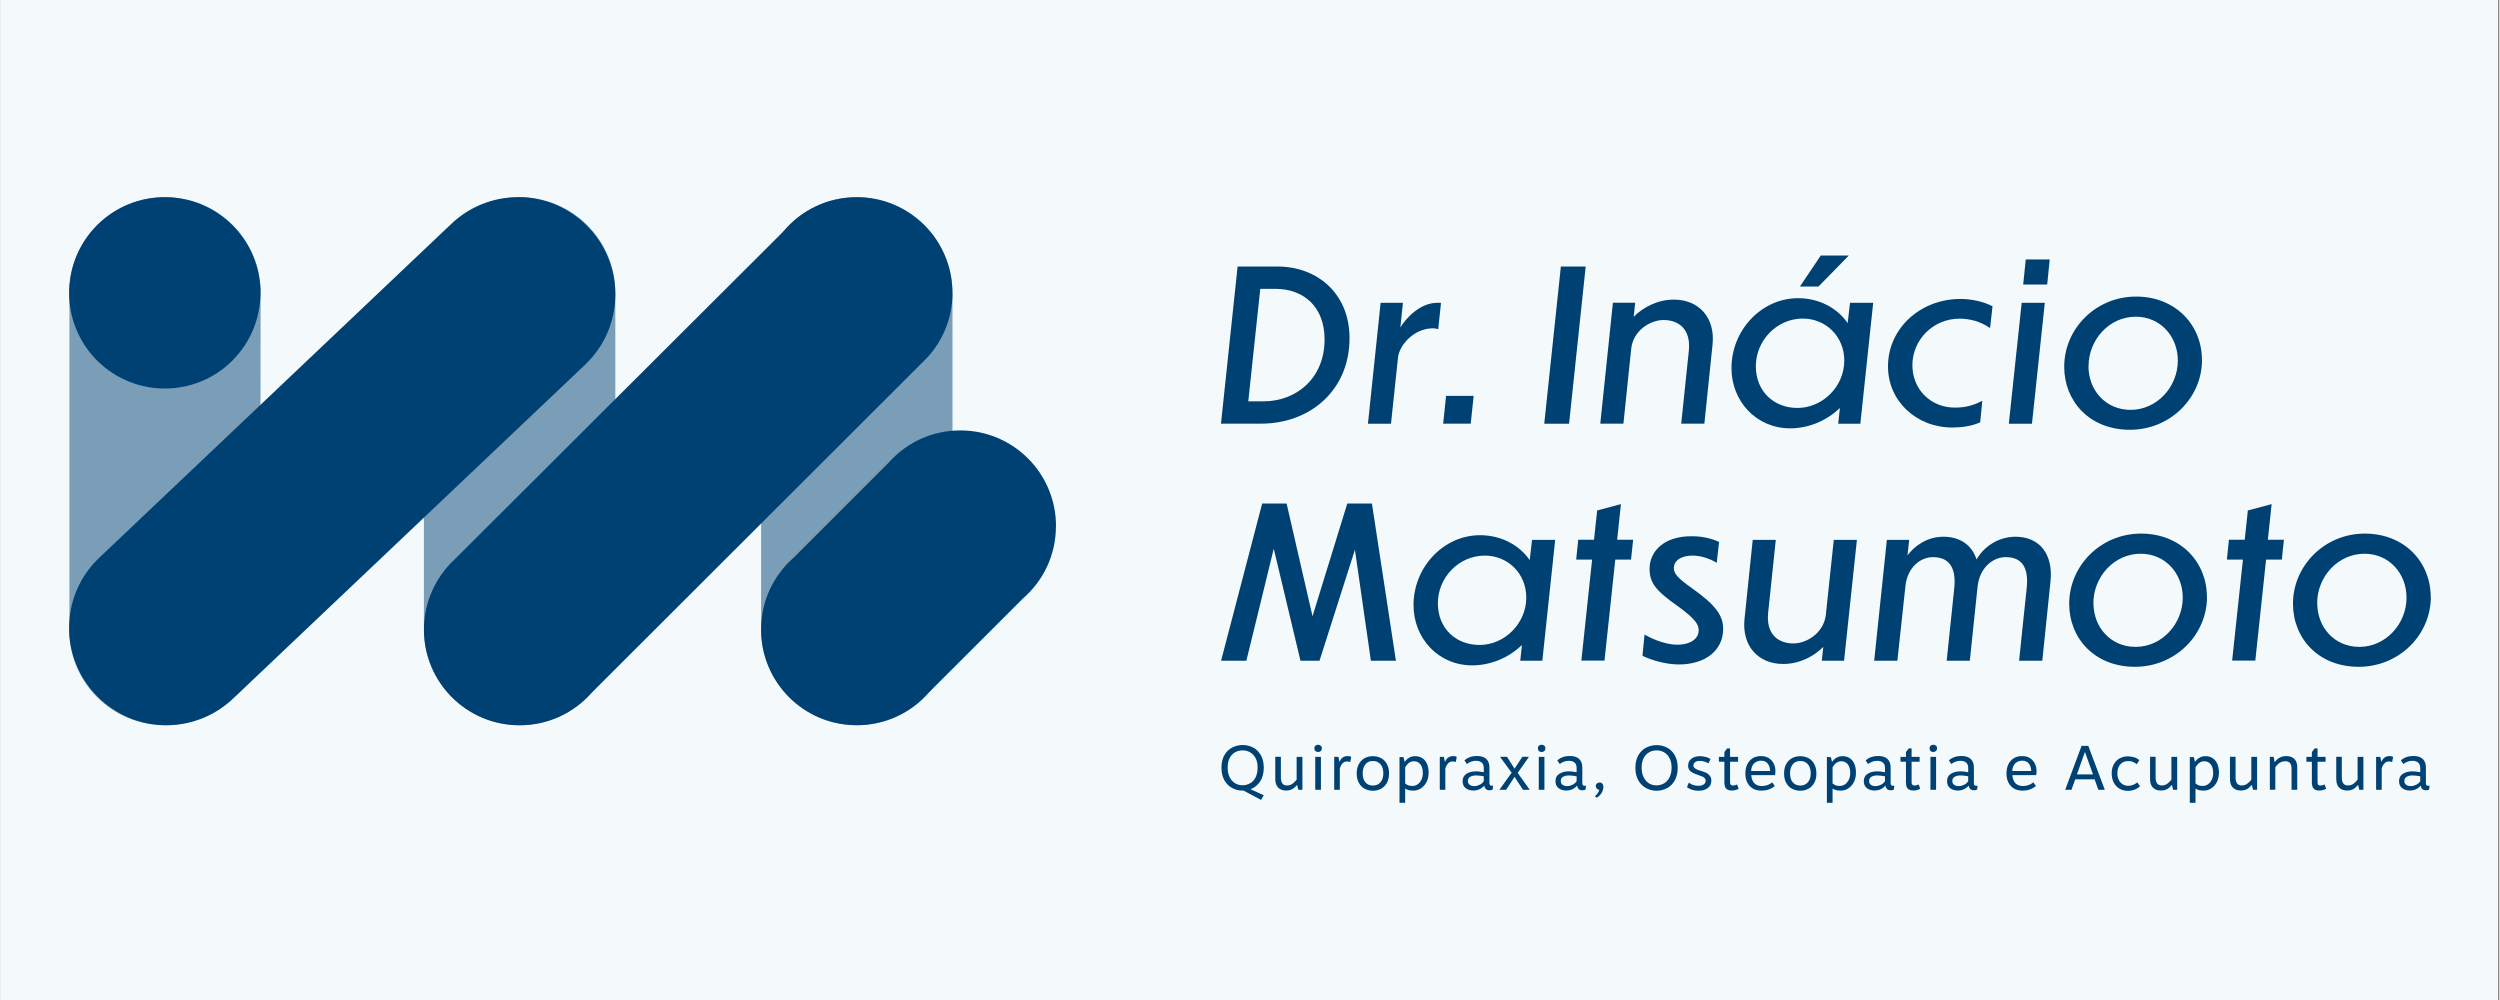<svg xmlns="http://www.w3.org/2000/svg" xmlns:xlink="http://www.w3.org/1999/xlink" width="300" zoomAndPan="magnify" viewBox="0 0 224.88 90" height="120" preserveAspectRatio="xMidYMid meet" version="1.0"><rect x="0" y="0" width="224.88" height="90" fill="#808080" stroke="none"/><defs><filter x="0%" y="0%" width="100%" height="100%" id="60b2cf301d"><feColorMatrix values="0 0 0 0 1 0 0 0 0 1 0 0 0 0 1 0 0 0 1 0" color-interpolation-filters="sRGB"/></filter><clipPath id="f04f64394b"><path d="M 0 0.023 L 224.762 0.023 L 224.762 89.977 L 0 89.977 Z M 0 0.023 " clip-rule="nonzero"/></clipPath><mask id="cfbc4aea38"><g filter="url(#60b2cf301d)"><rect x="-22.488" width="269.856" fill="#000000" y="-9" height="108" fill-opacity="0.5"/></g></mask><clipPath id="906776cc39"><path d="M 1 1 L 19 1 L 19 49.508 L 1 49.508 Z M 1 1 " clip-rule="nonzero"/></clipPath><clipPath id="2ee7c37ae0"><rect x="0" width="20" y="0" height="50"/></clipPath><mask id="bba99f171c"><g filter="url(#60b2cf301d)"><rect x="-22.488" width="269.856" fill="#000000" y="-9" height="108" fill-opacity="0.5"/></g></mask><clipPath id="5aaf30815e"><path d="M 1 1 L 18.648 1 L 18.648 49.508 L 1 49.508 Z M 1 1 " clip-rule="nonzero"/></clipPath><clipPath id="154c7487cd"><rect x="0" width="19" y="0" height="50"/></clipPath><mask id="d1502c87c7"><g filter="url(#60b2cf301d)"><rect x="-22.488" width="269.856" fill="#000000" y="-9" height="108" fill-opacity="0.5"/></g></mask><clipPath id="d0e4480b6f"><path d="M 0.125 1 L 18 1 L 18 49.508 L 0.125 49.508 Z M 0.125 1 " clip-rule="nonzero"/></clipPath><clipPath id="789b1b1a88"><rect x="0" width="19" y="0" height="50"/></clipPath></defs><g clip-path="url(#f04f64394b)"><path fill="#ffffff" d="M 0 0.023 L 224.879 0.023 L 224.879 89.977 L 0 89.977 Z M 0 0.023 " fill-opacity="1" fill-rule="nonzero"/><path fill="#ffffff" d="M 0 0.023 L 224.879 0.023 L 224.879 89.977 L 0 89.977 Z M 0 0.023 " fill-opacity="1" fill-rule="nonzero"/><rect x="-22.488" width="269.856" fill="#f4f9fc" y="-9" height="108" fill-opacity="1"/></g><g mask="url(#cfbc4aea38)"><g transform="matrix(1, 0, 0, 1, 5, 16)"><g clip-path="url(#2ee7c37ae0)"><g clip-path="url(#906776cc39)"><path fill="#004174" d="M 18.371 40.188 C 18.496 42.551 17.656 44.965 15.844 46.766 C 12.477 50.117 7.02 50.098 3.668 46.73 C 1.824 44.879 1 42.406 1.188 39.988 L 1.188 10.77 C 1.188 10.77 1.188 10.676 1.188 10.676 C 1.102 8.355 1.941 6.008 3.719 4.246 C 7.094 0.898 12.547 0.914 15.902 4.281 C 17.715 6.102 18.547 8.531 18.395 10.914 L 18.371 40.195 Z M 18.371 40.188 " fill-opacity="1" fill-rule="nonzero"/></g></g></g></g><path fill="#004174" d="M 20.844 32.465 C 17.469 35.816 12.02 35.797 8.66 32.43 C 5.312 29.055 5.328 23.605 8.695 20.246 C 12.07 16.898 17.52 16.914 20.879 20.281 C 24.227 23.656 24.211 29.105 20.844 32.465 Z M 20.844 32.465 " fill-opacity="1" fill-rule="nonzero"/><g mask="url(#bba99f171c)"><g transform="matrix(1, 0, 0, 1, 37, 16)"><g clip-path="url(#154c7487cd)"><g clip-path="url(#5aaf30815e)"><path fill="#004174" d="M 18.32 10.359 L 18.32 40.66 C 18.32 45.422 14.469 49.273 9.707 49.273 C 4.945 49.273 1.094 45.422 1.094 40.66 L 1.094 10.359 C 1.094 5.598 4.945 1.746 9.707 1.746 C 14.469 1.746 18.32 5.609 18.32 10.359 Z M 18.32 10.359 " fill-opacity="1" fill-rule="nonzero"/></g></g></g></g><path fill="#004174" d="M 46.57 17.746 C 44.316 17.746 42.184 18.605 40.57 20.137 C 40.57 20.137 8.949 50.125 8.949 50.125 C 7.164 51.773 6.16 54.059 6.16 56.527 C 6.16 61.348 10.09 65.273 14.91 65.273 C 17.289 65.273 19.457 64.312 21.039 62.758 C 21.039 62.758 52.422 32.992 52.422 32.992 L 52.582 32.84 C 54.344 31.172 55.32 28.918 55.32 26.488 C 55.32 21.66 51.391 17.738 46.57 17.738 Z M 46.57 17.746 " fill-opacity="1" fill-rule="nonzero"/><g mask="url(#d1502c87c7)"><g transform="matrix(1, 0, 0, 1, 68, 16)"><g clip-path="url(#789b1b1a88)"><g clip-path="url(#d0e4480b6f)"><path fill="#004174" d="M 17.664 10.359 L 17.664 40.66 C 17.664 45.422 13.812 49.273 9.051 49.273 C 4.289 49.273 0.438 45.422 0.438 40.66 L 0.438 10.359 C 0.438 5.598 4.289 1.746 9.051 1.746 C 13.812 1.746 17.664 5.609 17.664 10.359 Z M 17.664 10.359 " fill-opacity="1" fill-rule="nonzero"/></g></g></g></g><path fill="#004174" d="M 85.664 26.359 C 85.664 28.816 84.637 31.035 82.969 32.609 L 82.84 32.738 L 53.145 62.391 C 51.57 64.16 49.266 65.273 46.707 65.273 C 41.945 65.273 38.094 61.422 38.094 56.66 C 38.094 54.164 39.168 51.902 40.875 50.328 L 40.918 50.285 L 70.473 20.801 C 72.051 18.93 74.406 17.746 77.043 17.746 C 81.805 17.746 85.656 21.609 85.656 26.359 Z M 85.664 26.359 " fill-opacity="1" fill-rule="nonzero"/><path fill="#004174" d="M 94.973 47.379 C 94.973 49.945 93.844 52.25 92.051 53.82 L 83.469 62.391 C 81.898 64.16 79.594 65.273 77.035 65.266 C 72.273 65.258 68.43 61.398 68.438 56.637 C 68.438 54.059 69.586 51.746 71.391 50.168 L 80 41.555 L 80.051 41.492 C 81.625 39.793 83.887 38.73 86.387 38.738 C 91.148 38.746 94.992 42.609 94.98 47.367 Z M 94.973 47.379 " fill-opacity="1" fill-rule="nonzero"/><path fill="#004174" d="M 111.332 23.988 L 114.938 23.988 C 118.449 23.988 121.398 26.379 121.398 30.434 C 121.398 35.152 117.82 38.129 113.434 38.129 L 109.828 38.129 L 111.324 23.98 Z M 112.285 36.121 L 113.652 36.121 C 116.57 36.121 119.152 34.09 119.152 30.543 C 119.152 27.586 117.242 25.996 114.734 25.996 L 113.363 25.996 Z M 112.285 36.121 " fill-opacity="1" fill-rule="nonzero"/><path fill="#004174" d="M 125.141 38.137 L 123.055 38.137 L 124.195 27.254 L 126.203 27.254 L 125.973 29.473 C 126.484 28.621 127.758 27.254 129.27 27.254 L 129.629 27.254 L 129.383 29.625 C 129.289 29.59 129.059 29.547 128.922 29.547 C 127.164 29.547 125.871 31.086 125.762 32.168 L 125.129 38.137 Z M 125.141 38.137 " fill-opacity="1" fill-rule="nonzero"/><path fill="#004174" d="M 132.57 35.629 L 132.305 38.129 L 129.824 38.129 L 130.086 35.629 Z M 132.57 35.629 " fill-opacity="1" fill-rule="nonzero"/><path fill="#004174" d="M 140.418 23.988 L 142.652 23.988 L 141.156 38.137 L 138.922 38.137 Z M 140.418 23.988 " fill-opacity="1" fill-rule="nonzero"/><path fill="#004174" d="M 146.98 28.504 C 147.781 27.688 149.09 26.965 150.586 26.965 C 152.863 26.965 154.32 28.613 154.07 31.004 L 153.332 38.129 L 151.25 38.129 L 151.93 31.621 C 152.16 29.574 150.977 28.801 149.652 28.801 C 148.527 28.801 146.938 29.691 146.75 31.375 L 146.047 38.129 L 143.965 38.129 L 145.102 27.246 L 147.109 27.246 L 146.973 28.496 Z M 146.98 28.504 " fill-opacity="1" fill-rule="nonzero"/><path fill="#004174" d="M 166.23 29.09 L 166.441 27.254 L 168.527 27.254 L 167.371 38.137 L 165.379 38.137 L 165.531 36.715 C 164.359 37.855 162.727 38.551 161.062 38.551 C 157.992 38.551 155.773 36.105 155.773 33.129 C 155.773 29.719 158.469 26.836 161.766 26.836 C 163.645 26.836 165.293 27.711 166.238 29.09 Z M 162.191 28.672 C 159.836 28.672 157.965 30.664 157.965 32.957 C 157.965 35.254 159.617 36.715 161.715 36.715 C 163.953 36.715 165.926 34.805 165.926 32.449 C 165.926 30.289 164.273 28.672 162.191 28.672 Z M 163.594 25.789 L 161.93 25.789 L 163.809 23 L 166.332 23 L 163.602 25.789 Z M 163.594 25.789 " fill-opacity="1" fill-rule="nonzero"/><path fill="#004174" d="M 178.16 38 C 177.438 38.355 176.449 38.477 175.66 38.477 C 172.395 38.477 169.859 36.086 169.859 32.977 C 169.859 29.582 172.742 26.906 176.383 26.906 C 177.352 26.906 178.449 27.133 179.266 27.566 L 179.051 29.496 L 178.992 29.496 C 178.16 28.91 177.172 28.68 176.297 28.68 C 173.926 28.68 172.055 30.578 172.055 32.871 C 172.055 35.016 173.668 36.684 175.879 36.684 C 176.602 36.684 177.418 36.57 178.285 36.094 L 178.344 36.094 L 178.16 37.992 Z M 178.16 38 " fill-opacity="1" fill-rule="nonzero"/><path fill="#004174" d="M 182.816 38.137 L 180.734 38.137 L 181.891 27.254 L 183.973 27.254 Z M 184.188 25.605 L 182.027 25.605 L 182.258 23.352 L 184.414 23.352 Z M 184.188 25.605 " fill-opacity="1" fill-rule="nonzero"/><path fill="#004174" d="M 198.121 32.387 C 198.121 35.797 195.281 38.68 191.633 38.68 C 187.988 38.68 185.719 36.105 185.719 33.008 C 185.719 29.559 188.582 26.691 192.18 26.691 C 195.773 26.691 198.113 29.285 198.113 32.379 Z M 187.902 32.957 C 187.902 35.117 189.441 36.887 191.695 36.887 C 194.066 36.887 195.945 34.82 195.945 32.449 C 195.945 30.289 194.391 28.504 192.152 28.504 C 189.781 28.504 187.91 30.57 187.91 32.957 Z M 187.902 32.957 " fill-opacity="1" fill-rule="nonzero"/><path fill="#004174" d="M 113.535 45.32 L 115.734 45.32 L 118.066 55.465 L 121.195 45.32 L 123.414 45.32 L 125.574 59.469 L 123.32 59.469 L 121.883 49.477 L 118.695 59.469 L 116.984 59.469 L 114.578 49.383 L 112.113 59.469 L 109.836 59.469 Z M 113.535 45.32 " fill-opacity="1" fill-rule="nonzero"/><path fill="#004174" d="M 137.613 50.422 L 137.824 48.586 L 139.906 48.586 L 138.75 59.469 L 136.762 59.469 L 136.914 58.047 C 135.742 59.188 134.109 59.883 132.441 59.883 C 129.375 59.883 127.156 57.434 127.156 54.461 C 127.156 51.051 129.848 48.168 133.148 48.168 C 135.027 48.168 136.676 49.043 137.621 50.422 Z M 133.574 50.004 C 131.219 50.004 129.348 51.992 129.348 54.289 C 129.348 56.586 130.996 58.047 133.098 58.047 C 135.332 58.047 137.305 56.133 137.305 53.781 C 137.305 51.621 135.656 50.004 133.574 50.004 Z M 133.574 50.004 " fill-opacity="1" fill-rule="nonzero"/><path fill="#004174" d="M 145.316 50.363 L 144.344 59.457 L 142.262 59.457 L 143.23 50.363 L 141.797 50.363 L 141.98 48.578 L 143.402 48.578 L 143.684 45.941 L 145.824 45.371 L 145.484 48.578 L 146.922 48.578 L 146.734 50.363 Z M 145.316 50.363 " fill-opacity="1" fill-rule="nonzero"/><path fill="#004174" d="M 154.66 48.754 L 154.445 50.652 C 153.723 50.219 152.934 50.004 152.27 50.004 C 151.266 50.004 150.586 50.438 150.586 51.125 C 150.586 51.637 150.969 52.055 152.203 52.93 C 154.438 54.504 155.023 55.453 155.023 56.609 C 155.023 58.539 153.41 59.801 151.047 59.801 C 149.906 59.801 148.621 59.441 147.762 59.023 L 147.949 57.113 C 148.996 57.699 150.074 58.023 150.867 58.023 C 152.117 58.023 152.82 57.469 152.82 56.73 C 152.82 56.27 152.637 55.762 150.852 54.492 C 148.918 53.125 148.402 52.426 148.402 51.18 C 148.402 49.68 149.633 48.234 152.227 48.262 C 153.23 48.262 154.047 48.492 154.648 48.773 Z M 154.66 48.754 " fill-opacity="1" fill-rule="nonzero"/><path fill="#004174" d="M 157.676 48.586 L 159.762 48.586 L 159.078 55.09 C 158.852 57.137 160.023 57.91 161.359 57.91 C 162.453 57.91 164.012 57.062 164.258 55.41 L 164.98 48.586 L 167.062 48.586 L 165.906 59.469 L 163.902 59.469 L 164.035 58.219 C 163.238 59.035 161.93 59.758 160.43 59.758 C 158.152 59.758 156.699 58.105 156.945 55.719 L 157.684 48.594 Z M 157.676 48.586 " fill-opacity="1" fill-rule="nonzero"/><path fill="#004174" d="M 171.766 48.586 L 171.613 49.988 C 172.242 49.137 173.371 48.305 174.852 48.305 C 176.332 48.305 177.41 49.043 177.828 50.352 C 178.336 49.426 179.586 48.305 181.34 48.305 C 183.516 48.305 184.746 49.895 184.484 52.344 L 183.746 59.469 L 181.66 59.469 C 181.66 59.469 182.23 53.914 182.34 52.965 C 182.57 50.855 181.738 50.141 180.445 50.141 C 179.348 50.141 178.117 51.035 177.922 52.793 L 177.223 59.469 L 175.141 59.469 C 175.141 59.469 175.727 53.914 175.82 52.965 C 176.051 50.836 175.141 50.141 173.906 50.141 C 172.812 50.141 171.594 51.035 171.426 52.777 L 170.703 59.469 L 168.617 59.469 L 169.758 48.586 Z M 171.766 48.586 " fill-opacity="1" fill-rule="nonzero"/><path fill="#004174" d="M 198.57 53.719 C 198.57 57.129 195.73 60.012 192.086 60.012 C 188.438 60.012 186.168 57.434 186.168 54.34 C 186.168 50.891 189.031 48.023 192.629 48.023 C 196.227 48.023 198.562 50.617 198.562 53.711 Z M 188.352 54.289 C 188.352 56.449 189.891 58.219 192.145 58.219 C 194.516 58.219 196.387 56.152 196.387 53.781 C 196.387 51.621 194.832 49.836 192.594 49.836 C 190.223 49.836 188.344 51.902 188.344 54.289 Z M 188.352 54.289 " fill-opacity="1" fill-rule="nonzero"/><path fill="#004174" d="M 203.887 50.363 L 202.918 59.457 L 200.832 59.457 L 201.805 50.363 L 200.359 50.363 L 200.543 48.578 L 201.965 48.578 L 202.246 45.941 L 204.387 45.371 L 204.047 48.578 L 205.492 48.578 L 205.305 50.363 Z M 203.887 50.363 " fill-opacity="1" fill-rule="nonzero"/><path fill="#004174" d="M 218.715 53.719 C 218.715 57.129 215.875 60.012 212.227 60.012 C 208.578 60.012 206.309 57.434 206.309 54.34 C 206.309 50.891 209.176 48.023 212.77 48.023 C 216.367 48.023 218.703 50.617 218.703 53.711 Z M 208.492 54.289 C 208.492 56.449 210.031 58.219 212.285 58.219 C 214.656 58.219 216.527 56.152 216.527 53.781 C 216.527 51.621 214.973 49.836 212.738 49.836 C 210.363 49.836 208.484 51.902 208.484 54.289 Z M 208.492 54.289 " fill-opacity="1" fill-rule="nonzero"/><path fill="#004174" d="M 113.348 70.34 C 113.125 70.664 112.836 70.895 112.488 71.031 L 113.68 71.574 L 113.434 71.992 L 111.867 71.156 L 111.781 71.156 C 111.449 71.156 111.137 71.082 110.848 70.93 C 110.559 70.773 110.32 70.547 110.141 70.238 C 109.965 69.926 109.871 69.551 109.871 69.09 C 109.871 68.633 109.965 68.258 110.141 67.953 C 110.32 67.645 110.559 67.418 110.848 67.273 C 111.137 67.129 111.449 67.051 111.781 67.051 C 112.113 67.051 112.422 67.129 112.711 67.273 C 113 67.418 113.227 67.645 113.406 67.953 C 113.586 68.258 113.68 68.641 113.68 69.09 C 113.68 69.594 113.566 70.012 113.348 70.34 Z M 112.445 70.504 C 112.648 70.383 112.82 70.207 112.938 69.969 C 113.059 69.73 113.125 69.441 113.125 69.09 C 113.125 68.742 113.066 68.473 112.949 68.242 C 112.828 68.012 112.668 67.832 112.461 67.715 C 112.258 67.594 112.027 67.535 111.773 67.535 C 111.52 67.535 111.297 67.594 111.094 67.707 C 110.891 67.824 110.727 67.996 110.609 68.223 C 110.488 68.453 110.43 68.742 110.43 69.082 C 110.43 69.422 110.488 69.703 110.609 69.941 C 110.727 70.18 110.883 70.359 111.086 70.484 C 111.289 70.613 111.512 70.672 111.766 70.672 C 112.02 70.672 112.242 70.613 112.445 70.496 Z M 112.445 70.504 " fill-opacity="1" fill-rule="nonzero"/><path fill="#004174" d="M 117.156 68.121 L 117.156 71.082 L 116.789 71.082 L 116.68 70.641 C 116.543 70.801 116.406 70.93 116.246 71.023 C 116.094 71.105 115.898 71.148 115.676 71.148 C 115.387 71.148 115.156 71.062 114.98 70.887 C 114.801 70.715 114.715 70.453 114.715 70.094 L 114.715 68.113 L 115.219 68.113 L 115.219 69.977 C 115.219 70.453 115.406 70.691 115.762 70.691 C 115.941 70.691 116.102 70.648 116.238 70.555 C 116.375 70.461 116.508 70.332 116.637 70.172 L 116.637 68.121 Z M 117.156 68.121 " fill-opacity="1" fill-rule="nonzero"/><path fill="#004174" d="M 118.805 67.109 C 118.875 67.16 118.906 67.246 118.906 67.348 C 118.906 67.449 118.875 67.535 118.805 67.594 C 118.738 67.656 118.66 67.68 118.566 67.68 C 118.473 67.68 118.398 67.656 118.328 67.594 C 118.262 67.535 118.234 67.461 118.234 67.348 C 118.234 67.238 118.27 67.16 118.328 67.109 C 118.391 67.059 118.473 67.027 118.566 67.027 C 118.66 67.027 118.738 67.051 118.805 67.109 Z M 118.824 71.082 L 118.312 71.082 L 118.312 68.121 L 118.824 68.121 Z M 118.824 71.082 " fill-opacity="1" fill-rule="nonzero"/><path fill="#004174" d="M 120.012 68.121 L 120.395 68.121 L 120.488 68.555 L 120.504 68.555 C 120.641 68.215 120.887 68.047 121.227 68.047 C 121.363 68.047 121.477 68.07 121.551 68.121 L 121.465 68.582 C 121.363 68.547 121.27 68.531 121.168 68.531 C 120.871 68.531 120.648 68.742 120.523 69.16 L 120.523 71.082 L 120.02 71.082 L 120.02 68.121 Z M 120.012 68.121 " fill-opacity="1" fill-rule="nonzero"/><path fill="#004174" d="M 124.223 68.223 C 124.441 68.336 124.621 68.512 124.75 68.742 C 124.883 68.973 124.953 69.262 124.953 69.609 C 124.953 69.961 124.883 70.25 124.75 70.477 C 124.613 70.707 124.434 70.887 124.223 70.996 C 124 71.105 123.762 71.168 123.5 71.168 C 123.234 71.168 122.996 71.105 122.777 70.996 C 122.555 70.887 122.375 70.707 122.25 70.477 C 122.113 70.25 122.043 69.961 122.043 69.609 C 122.043 69.262 122.113 68.973 122.25 68.742 C 122.383 68.512 122.562 68.336 122.777 68.223 C 122.988 68.113 123.234 68.055 123.5 68.055 C 123.762 68.055 124 68.113 124.223 68.223 Z M 122.828 68.793 C 122.664 68.988 122.582 69.262 122.582 69.602 C 122.582 69.941 122.664 70.223 122.828 70.41 C 122.988 70.605 123.219 70.699 123.508 70.699 C 123.797 70.699 124.016 70.598 124.188 70.402 C 124.355 70.207 124.441 69.934 124.441 69.594 C 124.441 69.254 124.355 68.98 124.188 68.785 C 124.016 68.59 123.797 68.488 123.508 68.488 C 123.219 68.488 122.996 68.582 122.828 68.777 Z M 122.828 68.793 " fill-opacity="1" fill-rule="nonzero"/><path fill="#004174" d="M 127.918 68.215 C 128.105 68.328 128.25 68.488 128.352 68.711 C 128.457 68.93 128.516 69.203 128.516 69.527 C 128.516 69.848 128.457 70.137 128.328 70.383 C 128.199 70.629 128.039 70.816 127.824 70.953 C 127.613 71.09 127.391 71.156 127.156 71.156 C 126.992 71.156 126.855 71.141 126.738 71.117 C 126.617 71.09 126.508 71.039 126.406 70.973 L 126.406 72.254 L 125.895 72.254 L 125.895 68.133 L 126.254 68.133 L 126.355 68.555 L 126.363 68.555 C 126.492 68.395 126.629 68.266 126.781 68.184 C 126.926 68.098 127.102 68.055 127.309 68.055 C 127.535 68.055 127.742 68.105 127.918 68.215 Z M 126.762 68.641 C 126.637 68.734 126.516 68.871 126.406 69.051 L 126.406 70.512 C 126.508 70.59 126.602 70.648 126.695 70.684 C 126.789 70.715 126.918 70.734 127.062 70.734 C 127.223 70.734 127.367 70.691 127.512 70.598 C 127.656 70.504 127.766 70.367 127.859 70.195 C 127.945 70.02 127.996 69.816 127.996 69.578 C 127.996 69.219 127.918 68.957 127.766 68.777 C 127.613 68.598 127.426 68.512 127.207 68.512 C 127.043 68.512 126.891 68.555 126.762 68.648 Z M 126.762 68.641 " fill-opacity="1" fill-rule="nonzero"/><path fill="#004174" d="M 129.508 68.121 L 129.891 68.121 L 129.984 68.555 L 130.004 68.555 C 130.137 68.215 130.387 68.047 130.727 68.047 C 130.859 68.047 130.973 68.07 131.047 68.121 L 130.965 68.582 C 130.859 68.547 130.77 68.531 130.664 68.531 C 130.367 68.531 130.148 68.742 130.02 69.16 L 130.02 71.082 L 129.52 71.082 L 129.52 68.121 Z M 129.508 68.121 " fill-opacity="1" fill-rule="nonzero"/><path fill="#004174" d="M 134.32 70.723 L 134.277 71.062 C 134.211 71.105 134.117 71.125 133.988 71.125 C 133.863 71.125 133.754 71.09 133.676 71.023 C 133.598 70.953 133.547 70.852 133.523 70.707 C 133.258 71.004 132.938 71.148 132.535 71.148 C 132.266 71.148 132.035 71.074 131.848 70.93 C 131.66 70.785 131.574 70.57 131.574 70.309 C 131.574 70.012 131.688 69.789 131.914 69.645 C 132.145 69.5 132.426 69.422 132.766 69.422 C 132.883 69.422 133.012 69.422 133.148 69.449 C 133.285 69.473 133.395 69.484 133.48 69.5 L 133.48 69.109 C 133.48 68.887 133.41 68.727 133.285 68.625 C 133.156 68.523 132.988 68.473 132.773 68.473 C 132.484 68.473 132.215 68.566 131.957 68.762 L 131.738 68.43 C 132.051 68.164 132.418 68.039 132.852 68.039 C 133.227 68.039 133.504 68.121 133.699 68.301 C 133.898 68.48 133.988 68.742 133.988 69.094 L 133.988 70.477 C 133.988 70.641 134.051 70.715 134.176 70.715 L 134.32 70.715 Z M 133.113 70.629 C 133.266 70.555 133.387 70.445 133.48 70.309 L 133.48 69.867 C 133.402 69.848 133.293 69.832 133.156 69.816 C 133.02 69.797 132.902 69.789 132.793 69.789 C 132.578 69.789 132.41 69.832 132.266 69.906 C 132.129 69.984 132.051 70.113 132.051 70.289 C 132.051 70.445 132.109 70.562 132.223 70.641 C 132.332 70.715 132.469 70.75 132.621 70.75 C 132.793 70.75 132.953 70.707 133.098 70.629 Z M 133.113 70.629 " fill-opacity="1" fill-rule="nonzero"/><path fill="#004174" d="M 137.527 68.141 L 136.531 69.559 L 137.602 71.062 L 137.602 71.082 L 137.008 71.082 L 136.25 69.918 L 135.488 71.082 L 134.898 71.082 L 134.898 71.062 L 135.988 69.543 L 134.961 68.141 L 134.961 68.113 L 135.57 68.113 L 136.25 69.184 L 136.949 68.113 L 137.535 68.113 L 137.535 68.133 Z M 137.527 68.141 " fill-opacity="1" fill-rule="nonzero"/><path fill="#004174" d="M 138.922 67.109 C 138.988 67.16 139.023 67.246 139.023 67.348 C 139.023 67.449 138.988 67.535 138.922 67.594 C 138.852 67.656 138.777 67.68 138.684 67.68 C 138.59 67.68 138.512 67.656 138.445 67.594 C 138.379 67.535 138.352 67.461 138.352 67.348 C 138.352 67.238 138.387 67.16 138.445 67.109 C 138.504 67.059 138.59 67.027 138.684 67.027 C 138.777 67.027 138.852 67.051 138.922 67.109 Z M 138.938 71.082 L 138.43 71.082 L 138.43 68.121 L 138.938 68.121 Z M 138.938 71.082 " fill-opacity="1" fill-rule="nonzero"/><path fill="#004174" d="M 142.68 70.723 L 142.637 71.062 C 142.57 71.105 142.477 71.125 142.348 71.125 C 142.219 71.125 142.109 71.09 142.031 71.023 C 141.957 70.953 141.906 70.852 141.879 70.707 C 141.617 71.004 141.293 71.148 140.895 71.148 C 140.621 71.148 140.391 71.074 140.207 70.93 C 140.02 70.785 139.934 70.57 139.934 70.309 C 139.934 70.012 140.043 69.789 140.273 69.645 C 140.504 69.5 140.785 69.422 141.125 69.422 C 141.242 69.422 141.371 69.422 141.508 69.449 C 141.641 69.473 141.754 69.484 141.836 69.5 L 141.836 69.109 C 141.836 68.887 141.77 68.727 141.641 68.625 C 141.516 68.523 141.344 68.473 141.133 68.473 C 140.844 68.473 140.57 68.566 140.316 68.762 L 140.094 68.43 C 140.41 68.164 140.773 68.039 141.207 68.039 C 141.582 68.039 141.863 68.121 142.059 68.301 C 142.254 68.48 142.348 68.742 142.348 69.094 L 142.348 70.477 C 142.348 70.641 142.406 70.715 142.535 70.715 L 142.68 70.715 Z M 141.473 70.629 C 141.625 70.555 141.742 70.445 141.836 70.309 L 141.836 69.867 C 141.762 69.848 141.652 69.832 141.516 69.816 C 141.379 69.797 141.258 69.789 141.148 69.789 C 140.938 69.789 140.766 69.832 140.621 69.906 C 140.484 69.984 140.41 70.113 140.41 70.289 C 140.41 70.445 140.469 70.562 140.578 70.641 C 140.691 70.715 140.824 70.75 140.98 70.75 C 141.148 70.75 141.309 70.707 141.453 70.629 Z M 141.473 70.629 " fill-opacity="1" fill-rule="nonzero"/><path fill="#004174" d="M 144.148 70.539 C 144.219 70.605 144.242 70.707 144.242 70.836 C 144.242 70.996 144.191 71.168 144.098 71.336 C 144.004 71.508 143.852 71.66 143.656 71.797 L 143.488 71.66 C 143.59 71.574 143.676 71.48 143.742 71.379 C 143.809 71.277 143.852 71.176 143.879 71.082 C 143.793 71.082 143.715 71.039 143.656 70.98 C 143.598 70.918 143.562 70.844 143.562 70.75 C 143.562 70.648 143.598 70.57 143.664 70.512 C 143.734 70.461 143.809 70.426 143.91 70.426 C 144.016 70.426 144.09 70.461 144.16 70.527 Z M 144.148 70.539 " fill-opacity="1" fill-rule="nonzero"/><path fill="#004174" d="M 149.965 67.281 C 150.254 67.426 150.484 67.656 150.664 67.961 C 150.84 68.266 150.934 68.648 150.934 69.102 C 150.934 69.551 150.84 69.934 150.664 70.25 C 150.484 70.562 150.246 70.793 149.965 70.938 C 149.676 71.09 149.371 71.168 149.039 71.168 C 148.707 71.168 148.395 71.09 148.102 70.938 C 147.812 70.785 147.578 70.555 147.398 70.25 C 147.219 69.934 147.125 69.559 147.125 69.102 C 147.125 68.641 147.219 68.266 147.398 67.961 C 147.578 67.656 147.812 67.426 148.102 67.281 C 148.395 67.137 148.707 67.059 149.039 67.059 C 149.371 67.059 149.676 67.137 149.965 67.281 Z M 148.352 67.715 C 148.145 67.832 147.984 68.004 147.867 68.234 C 147.746 68.461 147.688 68.75 147.688 69.09 C 147.688 69.434 147.746 69.711 147.867 69.949 C 147.984 70.188 148.137 70.367 148.34 70.496 C 148.547 70.621 148.766 70.684 149.023 70.684 C 149.277 70.684 149.496 70.621 149.703 70.504 C 149.906 70.383 150.074 70.207 150.195 69.969 C 150.312 69.73 150.383 69.441 150.383 69.09 C 150.383 68.742 150.324 68.473 150.203 68.242 C 150.086 68.012 149.922 67.832 149.719 67.715 C 149.516 67.594 149.285 67.535 149.031 67.535 C 148.773 67.535 148.555 67.594 148.352 67.707 Z M 148.352 67.715 " fill-opacity="1" fill-rule="nonzero"/><path fill="#004174" d="M 153.461 68.121 C 153.629 68.172 153.773 68.234 153.887 68.316 L 153.707 68.699 C 153.598 68.633 153.477 68.582 153.332 68.539 C 153.188 68.496 153.059 68.48 152.926 68.48 C 152.754 68.48 152.617 68.512 152.508 68.59 C 152.406 68.668 152.348 68.762 152.348 68.887 C 152.348 68.973 152.371 69.039 152.43 69.102 C 152.492 69.16 152.559 69.203 152.645 69.246 C 152.73 69.289 152.848 69.32 153 69.371 C 153.195 69.434 153.367 69.492 153.492 69.551 C 153.621 69.609 153.73 69.695 153.824 69.816 C 153.918 69.934 153.961 70.078 153.961 70.258 C 153.961 70.539 153.859 70.758 153.648 70.918 C 153.434 71.082 153.164 71.168 152.805 71.168 C 152.602 71.168 152.406 71.141 152.227 71.082 C 152.047 71.023 151.887 70.945 151.77 70.844 L 151.93 70.434 C 152.039 70.527 152.176 70.598 152.32 70.648 C 152.465 70.699 152.617 70.723 152.781 70.723 C 152.984 70.723 153.152 70.684 153.273 70.598 C 153.391 70.512 153.453 70.402 153.453 70.266 C 153.453 70.172 153.426 70.105 153.367 70.035 C 153.309 69.977 153.238 69.926 153.152 69.891 C 153.07 69.855 152.949 69.805 152.789 69.754 C 152.594 69.688 152.43 69.629 152.312 69.566 C 152.191 69.508 152.082 69.422 151.996 69.32 C 151.914 69.211 151.871 69.074 151.871 68.906 C 151.871 68.641 151.973 68.438 152.168 68.285 C 152.363 68.133 152.617 68.055 152.934 68.055 C 153.121 68.055 153.297 68.078 153.461 68.133 Z M 153.461 68.121 " fill-opacity="1" fill-rule="nonzero"/><path fill="#004174" d="M 155.133 70.512 L 155.133 68.555 L 154.641 68.555 L 154.641 68.121 L 155.133 68.121 L 155.133 67.688 L 155.383 67.355 L 155.645 67.355 L 155.645 68.121 L 156.367 68.121 L 156.367 68.555 L 155.645 68.555 L 155.645 70.418 C 155.645 70.52 155.672 70.59 155.711 70.629 C 155.754 70.672 155.816 70.699 155.891 70.699 C 156.004 70.699 156.137 70.664 156.281 70.605 L 156.418 70.988 C 156.223 71.098 156.02 71.148 155.805 71.148 C 155.363 71.148 155.145 70.938 155.145 70.504 Z M 155.133 70.512 " fill-opacity="1" fill-rule="nonzero"/><path fill="#004174" d="M 159.691 69.762 L 157.551 69.762 C 157.609 70.418 157.934 70.742 158.52 70.742 C 158.715 70.742 158.883 70.707 159.039 70.648 C 159.191 70.59 159.328 70.512 159.438 70.41 L 159.676 70.742 C 159.512 70.867 159.336 70.98 159.141 71.047 C 158.934 71.125 158.707 71.156 158.441 71.156 C 158.18 71.156 157.941 71.098 157.727 70.988 C 157.516 70.867 157.344 70.699 157.219 70.469 C 157.09 70.238 157.023 69.949 157.023 69.617 C 157.023 69.289 157.082 69.016 157.199 68.777 C 157.32 68.539 157.48 68.359 157.695 68.234 C 157.906 68.105 158.152 68.047 158.426 68.047 C 158.695 68.047 158.945 68.105 159.141 68.234 C 159.336 68.359 159.48 68.531 159.582 68.734 C 159.684 68.938 159.727 69.168 159.727 69.422 C 159.727 69.535 159.719 69.652 159.699 69.762 Z M 157.812 68.699 C 157.652 68.863 157.559 69.094 157.539 69.391 L 159.25 69.391 C 159.242 69.102 159.164 68.871 159.027 68.711 C 158.895 68.547 158.695 68.461 158.449 68.461 C 158.203 68.461 157.984 68.539 157.82 68.699 Z M 157.812 68.699 " fill-opacity="1" fill-rule="nonzero"/><path fill="#004174" d="M 162.684 68.223 C 162.906 68.336 163.086 68.512 163.211 68.742 C 163.348 68.973 163.414 69.262 163.414 69.609 C 163.414 69.961 163.348 70.25 163.211 70.477 C 163.074 70.707 162.898 70.887 162.684 70.996 C 162.465 71.105 162.227 71.168 161.961 71.168 C 161.699 71.168 161.461 71.105 161.238 70.996 C 161.02 70.887 160.84 70.707 160.711 70.477 C 160.574 70.25 160.508 69.961 160.508 69.609 C 160.508 69.262 160.574 68.973 160.711 68.742 C 160.848 68.512 161.027 68.336 161.238 68.223 C 161.453 68.113 161.699 68.055 161.961 68.055 C 162.227 68.055 162.465 68.113 162.684 68.223 Z M 161.289 68.793 C 161.129 68.988 161.043 69.262 161.043 69.602 C 161.043 69.941 161.129 70.223 161.289 70.41 C 161.453 70.605 161.68 70.699 161.969 70.699 C 162.258 70.699 162.48 70.598 162.652 70.402 C 162.82 70.207 162.906 69.934 162.906 69.594 C 162.906 69.254 162.82 68.98 162.652 68.785 C 162.48 68.59 162.258 68.488 161.969 68.488 C 161.68 68.488 161.461 68.582 161.289 68.777 Z M 161.289 68.793 " fill-opacity="1" fill-rule="nonzero"/><path fill="#004174" d="M 166.383 68.215 C 166.57 68.328 166.715 68.488 166.816 68.711 C 166.918 68.93 166.977 69.203 166.977 69.527 C 166.977 69.848 166.918 70.137 166.793 70.383 C 166.664 70.629 166.504 70.816 166.289 70.953 C 166.078 71.09 165.855 71.156 165.617 71.156 C 165.457 71.156 165.32 71.141 165.203 71.117 C 165.082 71.09 164.973 71.039 164.871 70.973 L 164.871 72.254 L 164.359 72.254 L 164.359 68.133 L 164.715 68.133 L 164.82 68.555 L 164.828 68.555 C 164.953 68.395 165.09 68.266 165.242 68.184 C 165.387 68.098 165.566 68.055 165.77 68.055 C 166 68.055 166.203 68.105 166.383 68.215 Z M 165.227 68.641 C 165.098 68.734 164.98 68.871 164.871 69.051 L 164.871 70.512 C 164.973 70.59 165.066 70.648 165.16 70.684 C 165.254 70.715 165.379 70.734 165.523 70.734 C 165.688 70.734 165.832 70.691 165.977 70.598 C 166.121 70.504 166.23 70.367 166.324 70.195 C 166.41 70.02 166.461 69.816 166.461 69.578 C 166.461 69.219 166.383 68.957 166.23 68.777 C 166.078 68.598 165.891 68.512 165.668 68.512 C 165.508 68.512 165.355 68.555 165.227 68.648 Z M 165.227 68.641 " fill-opacity="1" fill-rule="nonzero"/><path fill="#004174" d="M 170.43 70.723 L 170.387 71.062 C 170.32 71.105 170.227 71.125 170.098 71.125 C 169.973 71.125 169.859 71.09 169.785 71.023 C 169.707 70.953 169.656 70.852 169.629 70.707 C 169.367 71.004 169.043 71.148 168.645 71.148 C 168.371 71.148 168.145 71.074 167.957 70.93 C 167.77 70.785 167.684 70.57 167.684 70.309 C 167.684 70.012 167.793 69.789 168.023 69.645 C 168.254 69.5 168.535 69.422 168.875 69.422 C 168.992 69.422 169.121 69.422 169.258 69.449 C 169.395 69.473 169.504 69.484 169.59 69.5 L 169.59 69.109 C 169.59 68.887 169.52 68.727 169.395 68.625 C 169.266 68.523 169.094 68.473 168.883 68.473 C 168.594 68.473 168.32 68.566 168.066 68.762 L 167.844 68.43 C 168.16 68.164 168.527 68.039 168.961 68.039 C 169.332 68.039 169.613 68.121 169.809 68.301 C 170.004 68.48 170.098 68.742 170.098 69.094 L 170.098 70.477 C 170.098 70.641 170.156 70.715 170.285 70.715 L 170.43 70.715 Z M 169.223 70.629 C 169.375 70.555 169.496 70.445 169.59 70.309 L 169.59 69.867 C 169.512 69.848 169.402 69.832 169.266 69.816 C 169.129 69.797 169.012 69.789 168.898 69.789 C 168.688 69.789 168.516 69.832 168.371 69.906 C 168.238 69.984 168.16 70.113 168.16 70.289 C 168.16 70.445 168.219 70.562 168.328 70.641 C 168.441 70.715 168.578 70.75 168.73 70.75 C 168.898 70.75 169.062 70.707 169.207 70.629 Z M 169.223 70.629 " fill-opacity="1" fill-rule="nonzero"/><path fill="#004174" d="M 171.477 70.512 L 171.477 68.555 L 170.984 68.555 L 170.984 68.121 L 171.477 68.121 L 171.477 67.688 L 171.723 67.355 L 171.984 67.355 L 171.984 68.121 L 172.707 68.121 L 172.707 68.555 L 171.984 68.555 L 171.984 70.418 C 171.984 70.52 172.012 70.59 172.055 70.629 C 172.098 70.672 172.156 70.699 172.234 70.699 C 172.344 70.699 172.48 70.664 172.625 70.605 L 172.758 70.988 C 172.562 71.098 172.359 71.148 172.148 71.148 C 171.707 71.148 171.484 70.938 171.484 70.504 Z M 171.477 70.512 " fill-opacity="1" fill-rule="nonzero"/><path fill="#004174" d="M 174.172 67.109 C 174.238 67.16 174.273 67.246 174.273 67.348 C 174.273 67.449 174.238 67.535 174.172 67.594 C 174.102 67.656 174.027 67.68 173.934 67.68 C 173.84 67.68 173.762 67.656 173.695 67.594 C 173.625 67.535 173.602 67.461 173.602 67.348 C 173.602 67.238 173.637 67.16 173.695 67.109 C 173.754 67.059 173.84 67.027 173.934 67.027 C 174.027 67.027 174.102 67.051 174.172 67.109 Z M 174.188 71.082 L 173.68 71.082 L 173.68 68.121 L 174.188 68.121 Z M 174.188 71.082 " fill-opacity="1" fill-rule="nonzero"/><path fill="#004174" d="M 177.922 70.723 L 177.879 71.062 C 177.809 71.105 177.715 71.125 177.59 71.125 C 177.461 71.125 177.352 71.09 177.273 71.023 C 177.199 70.953 177.148 70.852 177.121 70.707 C 176.859 71.004 176.535 71.148 176.137 71.148 C 175.863 71.148 175.633 71.074 175.445 70.93 C 175.258 70.785 175.176 70.57 175.176 70.309 C 175.176 70.012 175.285 69.789 175.516 69.645 C 175.742 69.5 176.023 69.422 176.363 69.422 C 176.484 69.422 176.609 69.422 176.746 69.449 C 176.883 69.473 176.992 69.484 177.078 69.5 L 177.078 69.109 C 177.078 68.887 177.012 68.727 176.883 68.625 C 176.754 68.523 176.586 68.473 176.371 68.473 C 176.082 68.473 175.812 68.566 175.559 68.762 L 175.336 68.43 C 175.648 68.164 176.016 68.039 176.449 68.039 C 176.824 68.039 177.105 68.121 177.301 68.301 C 177.496 68.48 177.59 68.742 177.59 69.094 L 177.59 70.477 C 177.59 70.641 177.648 70.715 177.777 70.715 L 177.922 70.715 Z M 176.715 70.629 C 176.867 70.555 176.984 70.445 177.078 70.309 L 177.078 69.867 C 177.004 69.848 176.891 69.832 176.754 69.816 C 176.621 69.797 176.5 69.789 176.391 69.789 C 176.176 69.789 176.008 69.832 175.863 69.906 C 175.727 69.984 175.648 70.113 175.648 70.289 C 175.648 70.445 175.711 70.562 175.82 70.641 C 175.93 70.715 176.066 70.75 176.219 70.75 C 176.391 70.75 176.551 70.707 176.695 70.629 Z M 176.715 70.629 " fill-opacity="1" fill-rule="nonzero"/><path fill="#004174" d="M 183.191 69.762 L 181.051 69.762 C 181.109 70.418 181.434 70.742 182.02 70.742 C 182.215 70.742 182.383 70.707 182.535 70.648 C 182.691 70.59 182.824 70.512 182.938 70.41 L 183.176 70.742 C 183.012 70.867 182.836 70.98 182.641 71.047 C 182.434 71.125 182.207 71.156 181.941 71.156 C 181.68 71.156 181.441 71.098 181.227 70.988 C 181.016 70.867 180.844 70.699 180.719 70.469 C 180.59 70.238 180.523 69.949 180.523 69.617 C 180.523 69.289 180.582 69.016 180.699 68.777 C 180.82 68.539 180.98 68.359 181.195 68.234 C 181.406 68.105 181.652 68.047 181.926 68.047 C 182.195 68.047 182.445 68.105 182.641 68.234 C 182.836 68.359 182.98 68.531 183.082 68.734 C 183.184 68.938 183.227 69.168 183.227 69.422 C 183.227 69.535 183.219 69.652 183.199 69.762 Z M 181.312 68.699 C 181.152 68.863 181.059 69.094 181.039 69.391 L 182.75 69.391 C 182.742 69.102 182.664 68.871 182.527 68.711 C 182.391 68.547 182.195 68.461 181.949 68.461 C 181.703 68.461 181.484 68.539 181.32 68.699 Z M 181.312 68.699 " fill-opacity="1" fill-rule="nonzero"/><path fill="#004174" d="M 188.465 70.137 L 186.711 70.137 L 186.371 71.082 L 185.809 71.082 L 187.281 67.129 L 187.887 67.129 L 189.371 71.082 L 188.793 71.082 L 188.453 70.137 Z M 188.309 69.695 L 187.586 67.672 L 186.863 69.695 Z M 188.309 69.695 " fill-opacity="1" fill-rule="nonzero"/><path fill="#004174" d="M 192.016 68.148 C 192.195 68.207 192.348 68.301 192.484 68.41 L 192.246 68.777 C 192.129 68.684 192.008 68.617 191.891 68.566 C 191.77 68.512 191.633 68.496 191.465 68.496 C 191.184 68.496 190.953 68.59 190.777 68.785 C 190.598 68.98 190.504 69.246 190.504 69.594 C 190.504 69.824 190.547 70.027 190.633 70.195 C 190.715 70.367 190.836 70.496 190.98 70.59 C 191.125 70.672 191.293 70.723 191.473 70.723 C 191.77 70.723 192.043 70.621 192.297 70.418 L 192.543 70.758 C 192.426 70.879 192.273 70.98 192.086 71.055 C 191.898 71.133 191.684 71.176 191.457 71.176 C 191.176 71.176 190.93 71.117 190.707 70.988 C 190.488 70.867 190.316 70.684 190.188 70.453 C 190.062 70.215 189.992 69.934 189.992 69.602 C 189.992 69.27 190.062 69.008 190.188 68.777 C 190.316 68.547 190.496 68.367 190.715 68.25 C 190.938 68.133 191.176 68.07 191.438 68.07 C 191.652 68.07 191.848 68.105 192.023 68.164 Z M 192.016 68.148 " fill-opacity="1" fill-rule="nonzero"/><path fill="#004174" d="M 195.887 68.121 L 195.887 71.082 L 195.52 71.082 L 195.41 70.641 C 195.273 70.801 195.137 70.93 194.977 71.023 C 194.824 71.105 194.629 71.148 194.406 71.148 C 194.117 71.148 193.887 71.062 193.707 70.887 C 193.531 70.715 193.445 70.453 193.445 70.094 L 193.445 68.113 L 193.945 68.113 L 193.945 69.977 C 193.945 70.453 194.133 70.691 194.492 70.691 C 194.668 70.691 194.832 70.648 194.969 70.555 C 195.102 70.461 195.238 70.332 195.367 70.172 L 195.367 68.121 Z M 195.887 68.121 " fill-opacity="1" fill-rule="nonzero"/><path fill="#004174" d="M 199.047 68.215 C 199.234 68.328 199.379 68.488 199.48 68.711 C 199.582 68.93 199.645 69.203 199.645 69.527 C 199.645 69.848 199.582 70.137 199.457 70.383 C 199.328 70.629 199.168 70.816 198.953 70.953 C 198.742 71.09 198.52 71.156 198.281 71.156 C 198.121 71.156 197.984 71.141 197.867 71.117 C 197.746 71.09 197.637 71.039 197.535 70.973 L 197.535 72.254 L 197.023 72.254 L 197.023 68.133 L 197.383 68.133 L 197.484 68.555 L 197.492 68.555 C 197.621 68.395 197.754 68.266 197.91 68.184 C 198.055 68.098 198.23 68.055 198.438 68.055 C 198.664 68.055 198.871 68.105 199.047 68.215 Z M 197.891 68.641 C 197.766 68.734 197.645 68.871 197.535 69.051 L 197.535 70.512 C 197.637 70.59 197.73 70.648 197.824 70.684 C 197.918 70.715 198.043 70.734 198.188 70.734 C 198.352 70.734 198.496 70.691 198.641 70.598 C 198.785 70.504 198.895 70.367 198.988 70.195 C 199.074 70.02 199.125 69.816 199.125 69.578 C 199.125 69.219 199.047 68.957 198.895 68.777 C 198.742 68.598 198.555 68.512 198.332 68.512 C 198.172 68.512 198.02 68.555 197.891 68.648 Z M 197.891 68.641 " fill-opacity="1" fill-rule="nonzero"/><path fill="#004174" d="M 203.078 68.121 L 203.078 71.082 L 202.711 71.082 L 202.602 70.641 C 202.465 70.801 202.328 70.93 202.168 71.023 C 202.016 71.105 201.82 71.148 201.598 71.148 C 201.309 71.148 201.082 71.062 200.902 70.887 C 200.723 70.715 200.637 70.453 200.637 70.094 L 200.637 68.113 L 201.141 68.113 L 201.141 69.977 C 201.141 70.453 201.328 70.691 201.684 70.691 C 201.863 70.691 202.023 70.648 202.16 70.555 C 202.297 70.461 202.434 70.332 202.559 70.172 L 202.559 68.121 Z M 203.078 68.121 " fill-opacity="1" fill-rule="nonzero"/><path fill="#004174" d="M 204.227 68.121 L 204.574 68.121 L 204.652 68.574 L 204.668 68.574 C 204.812 68.402 204.965 68.266 205.117 68.184 C 205.281 68.098 205.477 68.047 205.695 68.047 C 206.012 68.047 206.25 68.133 206.43 68.301 C 206.598 68.473 206.691 68.711 206.691 69.031 L 206.691 71.082 L 206.18 71.082 L 206.18 69.176 C 206.18 68.938 206.129 68.77 206.035 68.668 C 205.941 68.566 205.797 68.512 205.621 68.512 C 205.254 68.512 204.957 68.691 204.719 69.059 L 204.719 71.074 L 204.227 71.074 L 204.227 68.113 Z M 204.227 68.121 " fill-opacity="1" fill-rule="nonzero"/><path fill="#004174" d="M 208.008 70.512 L 208.008 68.555 L 207.516 68.555 L 207.516 68.121 L 208.008 68.121 L 208.008 67.688 L 208.258 67.355 L 208.52 67.355 L 208.52 68.121 L 209.242 68.121 L 209.242 68.555 L 208.52 68.555 L 208.52 70.418 C 208.52 70.52 208.547 70.59 208.586 70.629 C 208.629 70.672 208.691 70.699 208.766 70.699 C 208.875 70.699 209.012 70.664 209.156 70.605 L 209.293 70.988 C 209.098 71.098 208.895 71.148 208.68 71.148 C 208.238 71.148 208.02 70.938 208.02 70.504 Z M 208.008 70.512 " fill-opacity="1" fill-rule="nonzero"/><path fill="#004174" d="M 212.645 68.121 L 212.645 71.082 L 212.277 71.082 L 212.168 70.641 C 212.031 70.801 211.895 70.93 211.734 71.023 C 211.582 71.105 211.383 71.148 211.164 71.148 C 210.875 71.148 210.645 71.062 210.465 70.887 C 210.289 70.715 210.203 70.453 210.203 70.094 L 210.203 68.113 L 210.703 68.113 L 210.703 69.977 C 210.703 70.453 210.891 70.691 211.25 70.691 C 211.426 70.691 211.59 70.648 211.727 70.555 C 211.859 70.461 211.996 70.332 212.125 70.172 L 212.125 68.121 Z M 212.645 68.121 " fill-opacity="1" fill-rule="nonzero"/><path fill="#004174" d="M 213.781 68.121 L 214.164 68.121 L 214.258 68.555 L 214.273 68.555 C 214.41 68.215 214.656 68.047 215 68.047 C 215.133 68.047 215.246 68.07 215.32 68.121 L 215.234 68.582 C 215.133 68.547 215.039 68.531 214.938 68.531 C 214.641 68.531 214.422 68.742 214.293 69.16 L 214.293 71.082 L 213.789 71.082 L 213.789 68.121 Z M 213.781 68.121 " fill-opacity="1" fill-rule="nonzero"/><path fill="#004174" d="M 218.602 70.723 L 218.559 71.062 C 218.492 71.105 218.398 71.125 218.27 71.125 C 218.145 71.125 218.035 71.09 217.957 71.023 C 217.879 70.953 217.828 70.852 217.805 70.707 C 217.539 71.004 217.219 71.148 216.816 71.148 C 216.547 71.148 216.316 71.074 216.129 70.93 C 215.941 70.785 215.855 70.57 215.855 70.309 C 215.855 70.012 215.969 69.789 216.195 69.645 C 216.426 69.5 216.707 69.422 217.047 69.422 C 217.168 69.422 217.293 69.422 217.43 69.449 C 217.566 69.473 217.676 69.484 217.762 69.5 L 217.762 69.109 C 217.762 68.887 217.691 68.727 217.566 68.625 C 217.438 68.523 217.27 68.473 217.055 68.473 C 216.766 68.473 216.496 68.566 216.238 68.762 L 216.02 68.43 C 216.332 68.164 216.699 68.039 217.133 68.039 C 217.508 68.039 217.785 68.121 217.98 68.301 C 218.18 68.48 218.27 68.742 218.27 69.094 L 218.27 70.477 C 218.27 70.641 218.332 70.715 218.457 70.715 L 218.602 70.715 Z M 217.395 70.629 C 217.547 70.555 217.668 70.445 217.762 70.309 L 217.762 69.867 C 217.684 69.848 217.574 69.832 217.438 69.816 C 217.301 69.797 217.184 69.789 217.074 69.789 C 216.859 69.789 216.691 69.832 216.547 69.906 C 216.41 69.984 216.332 70.113 216.332 70.289 C 216.332 70.445 216.391 70.562 216.504 70.641 C 216.613 70.715 216.75 70.75 216.902 70.75 C 217.074 70.75 217.234 70.707 217.379 70.629 Z M 217.395 70.629 " fill-opacity="1" fill-rule="nonzero"/></svg>